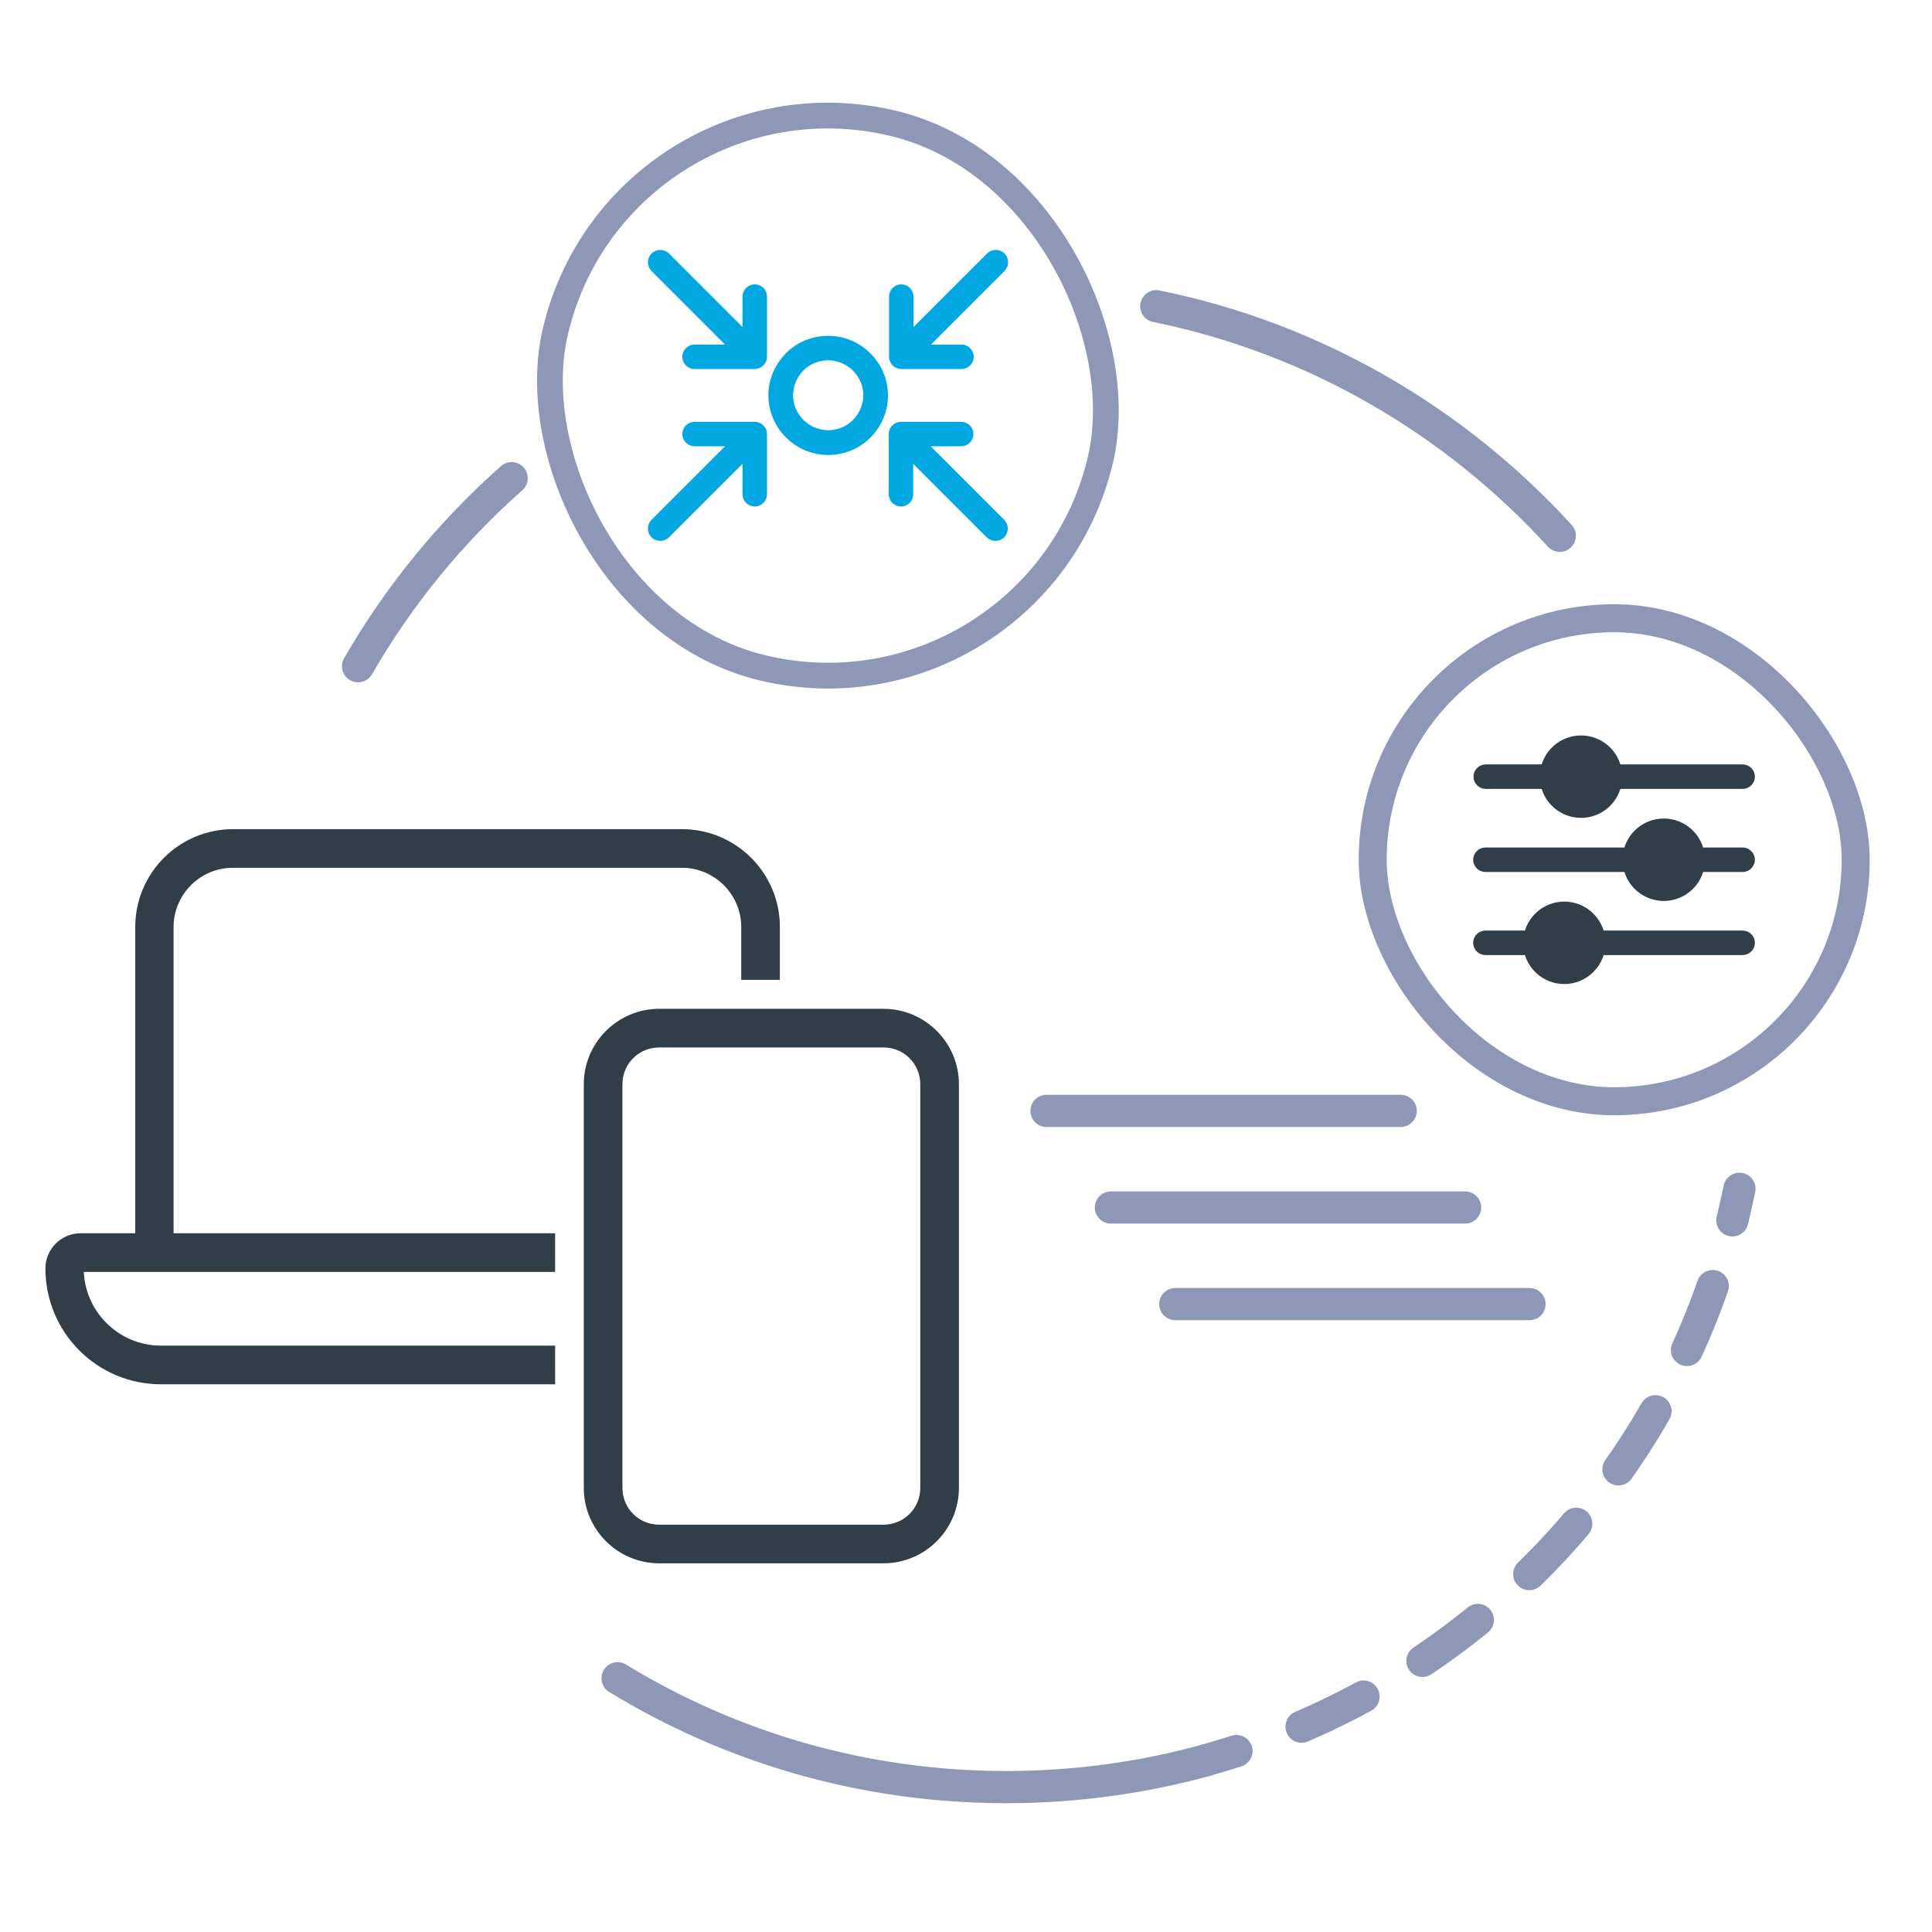 <?xml version="1.0" encoding="UTF-8"?> <svg xmlns="http://www.w3.org/2000/svg" id="a" data-name="Layer 1" width="60" height="60" viewBox="0 0 60 60"><rect x="42.63" y="19.2" width="15" height="15" rx="7.5" ry="7.5" fill="none" stroke="#8f97b7" stroke-linecap="round" stroke-miterlimit="10" stroke-width=".87"></rect><path d="m35.91,9.51c4.92,1,9.27,3.56,12.53,7.13" fill="none" stroke="#8f97b7" stroke-linecap="round" stroke-miterlimit="10"></path><path d="m11.12,20.69c1.27-2.2,2.88-4.17,4.77-5.84" fill="none" stroke="#8f97b7" stroke-linecap="round" stroke-miterlimit="10"></path><path d="m37.44,54.67c-1.97.54-4.04.83-6.19.83-4.42,0-8.55-1.23-12.07-3.38" fill="none" stroke="#8f97b7" stroke-linecap="round" stroke-miterlimit="10"></path><g><path d="m54.02,36.92c-.07.33-.14.65-.22.98" fill="none" stroke="#8f97b7" stroke-linecap="round" stroke-miterlimit="10"></path><path d="m53.19,39.94c-2.27,6.5-7.35,11.68-13.78,14.09" fill="none" stroke="#8f97b7" stroke-dasharray="0 0 2.14 2.14" stroke-linecap="round" stroke-miterlimit="10"></path><path d="m38.4,54.38c-.32.1-.64.2-.96.29" fill="none" stroke="#8f97b7" stroke-linecap="round" stroke-miterlimit="10"></path></g><g><line x1="32.5" y1="34.5" x2="43.5" y2="34.5" fill="none" stroke="#8f97b7" stroke-linecap="round" stroke-miterlimit="10"></line><line x1="34.5" y1="37.5" x2="45.5" y2="37.5" fill="none" stroke="#8f97b7" stroke-linecap="round" stroke-miterlimit="10"></line><line x1="36.5" y1="40.5" x2="47.5" y2="40.5" fill="none" stroke="#8f97b7" stroke-linecap="round" stroke-miterlimit="10"></line></g><rect x="17.02" y="3.59" width="17.39" height="17.39" rx="8.7" ry="8.7" transform="translate(3.54 -5.62) rotate(13.39)" fill="none" stroke="#8f97b7" stroke-linecap="round" stroke-miterlimit="10" stroke-width=".8"></rect><path d="m23.31,10.76v-1.55c0-.07.06-.13.13-.13s.13.06.13.13v1.87c0,.07-.06.13-.13.13h-1.87c-.07,0-.13-.06-.13-.13s.06-.13.13-.13h1.55l-2.71-2.71c-.05-.05-.05-.14,0-.19.05-.05.14-.05.19,0l2.71,2.71Zm0,4.59v-1.55l-2.71,2.71c-.05.05-.14.05-.19,0-.05-.05-.05-.14,0-.19l2.71-2.71h-1.55c-.07,0-.13-.06-.13-.13s.06-.13.13-.13h1.87c.07,0,.13.06.13.13v1.87c0,.07-.06.13-.13.13s-.13-.06-.13-.13Zm1.02-2.27c-.29-.5-.29-1.11,0-1.6.29-.5.81-.8,1.39-.8s1.1.31,1.39.8c.29.5.29,1.11,0,1.6-.29.5-.81.8-1.39.8s-1.1-.31-1.39-.8Zm.23-1.47c-.24.41-.24.92,0,1.33s.68.67,1.16.67.92-.25,1.16-.67.24-.92,0-1.33-.68-.67-1.16-.67-.92.25-1.16.67Zm6.27-3.56c.05-.05.14-.05.19,0,.05.05.05.14,0,.19l-2.71,2.71h1.55c.07,0,.13.06.13.13s-.06.13-.13.13h-1.87c-.07,0-.13-.06-.13-.13v-1.87c0-.07.06-.13.13-.13s.13.06.13.13v1.55l2.71-2.71h0Zm-2.98,7.3v-1.87c0-.07.06-.13.13-.13h1.87c.07,0,.13.06.13.13s-.06.13-.13.13h-1.55l2.71,2.71c.05.05.05.14,0,.19-.05.05-.14.05-.19,0l-2.71-2.71v1.55c0,.07-.06.13-.13.13s-.13-.06-.13-.13Z" fill="#00a7e1" stroke="#00a7e1" stroke-miterlimit="10" stroke-width=".5"></path><path d="m5.14,28.79v9.76h11.85v.7H2.49c-.08,0-.14.06-.14.14,0,1.46,1.19,2.65,2.65,2.65h11.99v.7H5c-1.85,0-3.34-1.5-3.34-3.35,0-.46.38-.84.84-.84h1.95v-9.76c0-1.54,1.25-2.79,2.79-2.79h13.94c1.54,0,2.79,1.25,2.79,2.79v1.39h-.7v-1.39c0-1.15-.94-2.09-2.09-2.09H7.23c-1.15,0-2.09.94-2.09,2.09Zm15.33,2.79h6.97c1.15,0,2.09.94,2.09,2.09v12.54c0,1.15-.94,2.09-2.09,2.09h-6.97c-1.15,0-2.09-.94-2.09-2.09v-12.54c0-1.15.94-2.09,2.09-2.09Zm-1.39,14.63c0,.77.62,1.39,1.39,1.39h6.97c.77,0,1.39-.62,1.39-1.39v-12.54c0-.77-.62-1.39-1.39-1.39h-6.97c-.77,0-1.39.62-1.39,1.39v12.54Z" fill="#323e47" stroke="#323e47" stroke-miterlimit="10" stroke-width=".5"></path><path d="m54.12,23.99c.07,0,.13.06.13.13s-.06.13-.13.13h-4c-.06.51-.5.9-1.02.9s-.96-.39-1.02-.9h-1.94c-.07,0-.13-.06-.13-.13s.06-.13.13-.13h1.94c.06-.51.5-.9,1.02-.9s.96.39,1.02.9h4Zm-1.43,2.58h1.43c.07,0,.13.06.13.13s-.06.13-.13.13h-1.43c-.06.51-.5.9-1.02.9s-.96-.39-1.02-.9h-4.52c-.07,0-.13-.06-.13-.13s.06-.13.13-.13h4.52c.06-.51.5-.9,1.02-.9s.96.39,1.02.9Zm-6.56,2.58h1.43c.06-.51.5-.9,1.02-.9s.96.39,1.02.9h4.52c.07,0,.13.06.13.13s-.06.13-.13.13h-4.52c-.06.51-.5.9-1.02.9s-.96-.39-1.02-.9h-1.43c-.07,0-.13-.06-.13-.13s.06-.13.13-.13Zm2.06.8c.24.14.53.14.77,0,.24-.14.39-.39.39-.67s-.15-.53-.39-.67c-.24-.14-.53-.14-.77,0-.24.14-.39.39-.39.67s.15.53.39.67Zm1.57-5.44c.14-.24.14-.53,0-.77-.14-.24-.39-.39-.67-.39s-.53.15-.67.39c-.14.24-.14.53,0,.77.14.24.39.39.67.39s.53-.15.67-.39Zm1.52,2.86c.24.14.53.14.77,0,.24-.14.39-.39.39-.67s-.15-.53-.39-.67c-.24-.14-.53-.14-.77,0-.24.14-.39.39-.39.67s.15.53.39.67Z" fill="#323e47" stroke="#323e47" stroke-miterlimit="10" stroke-width=".5"></path><circle cx="49" cy="24" r="1" fill="#323e47" stroke-width="0"></circle><circle cx="51.68" cy="26.7" r="1" fill="#323e47" stroke-width="0"></circle><circle cx="48.58" cy="29.24" r="1" fill="#323e47" stroke-width="0"></circle></svg> 
